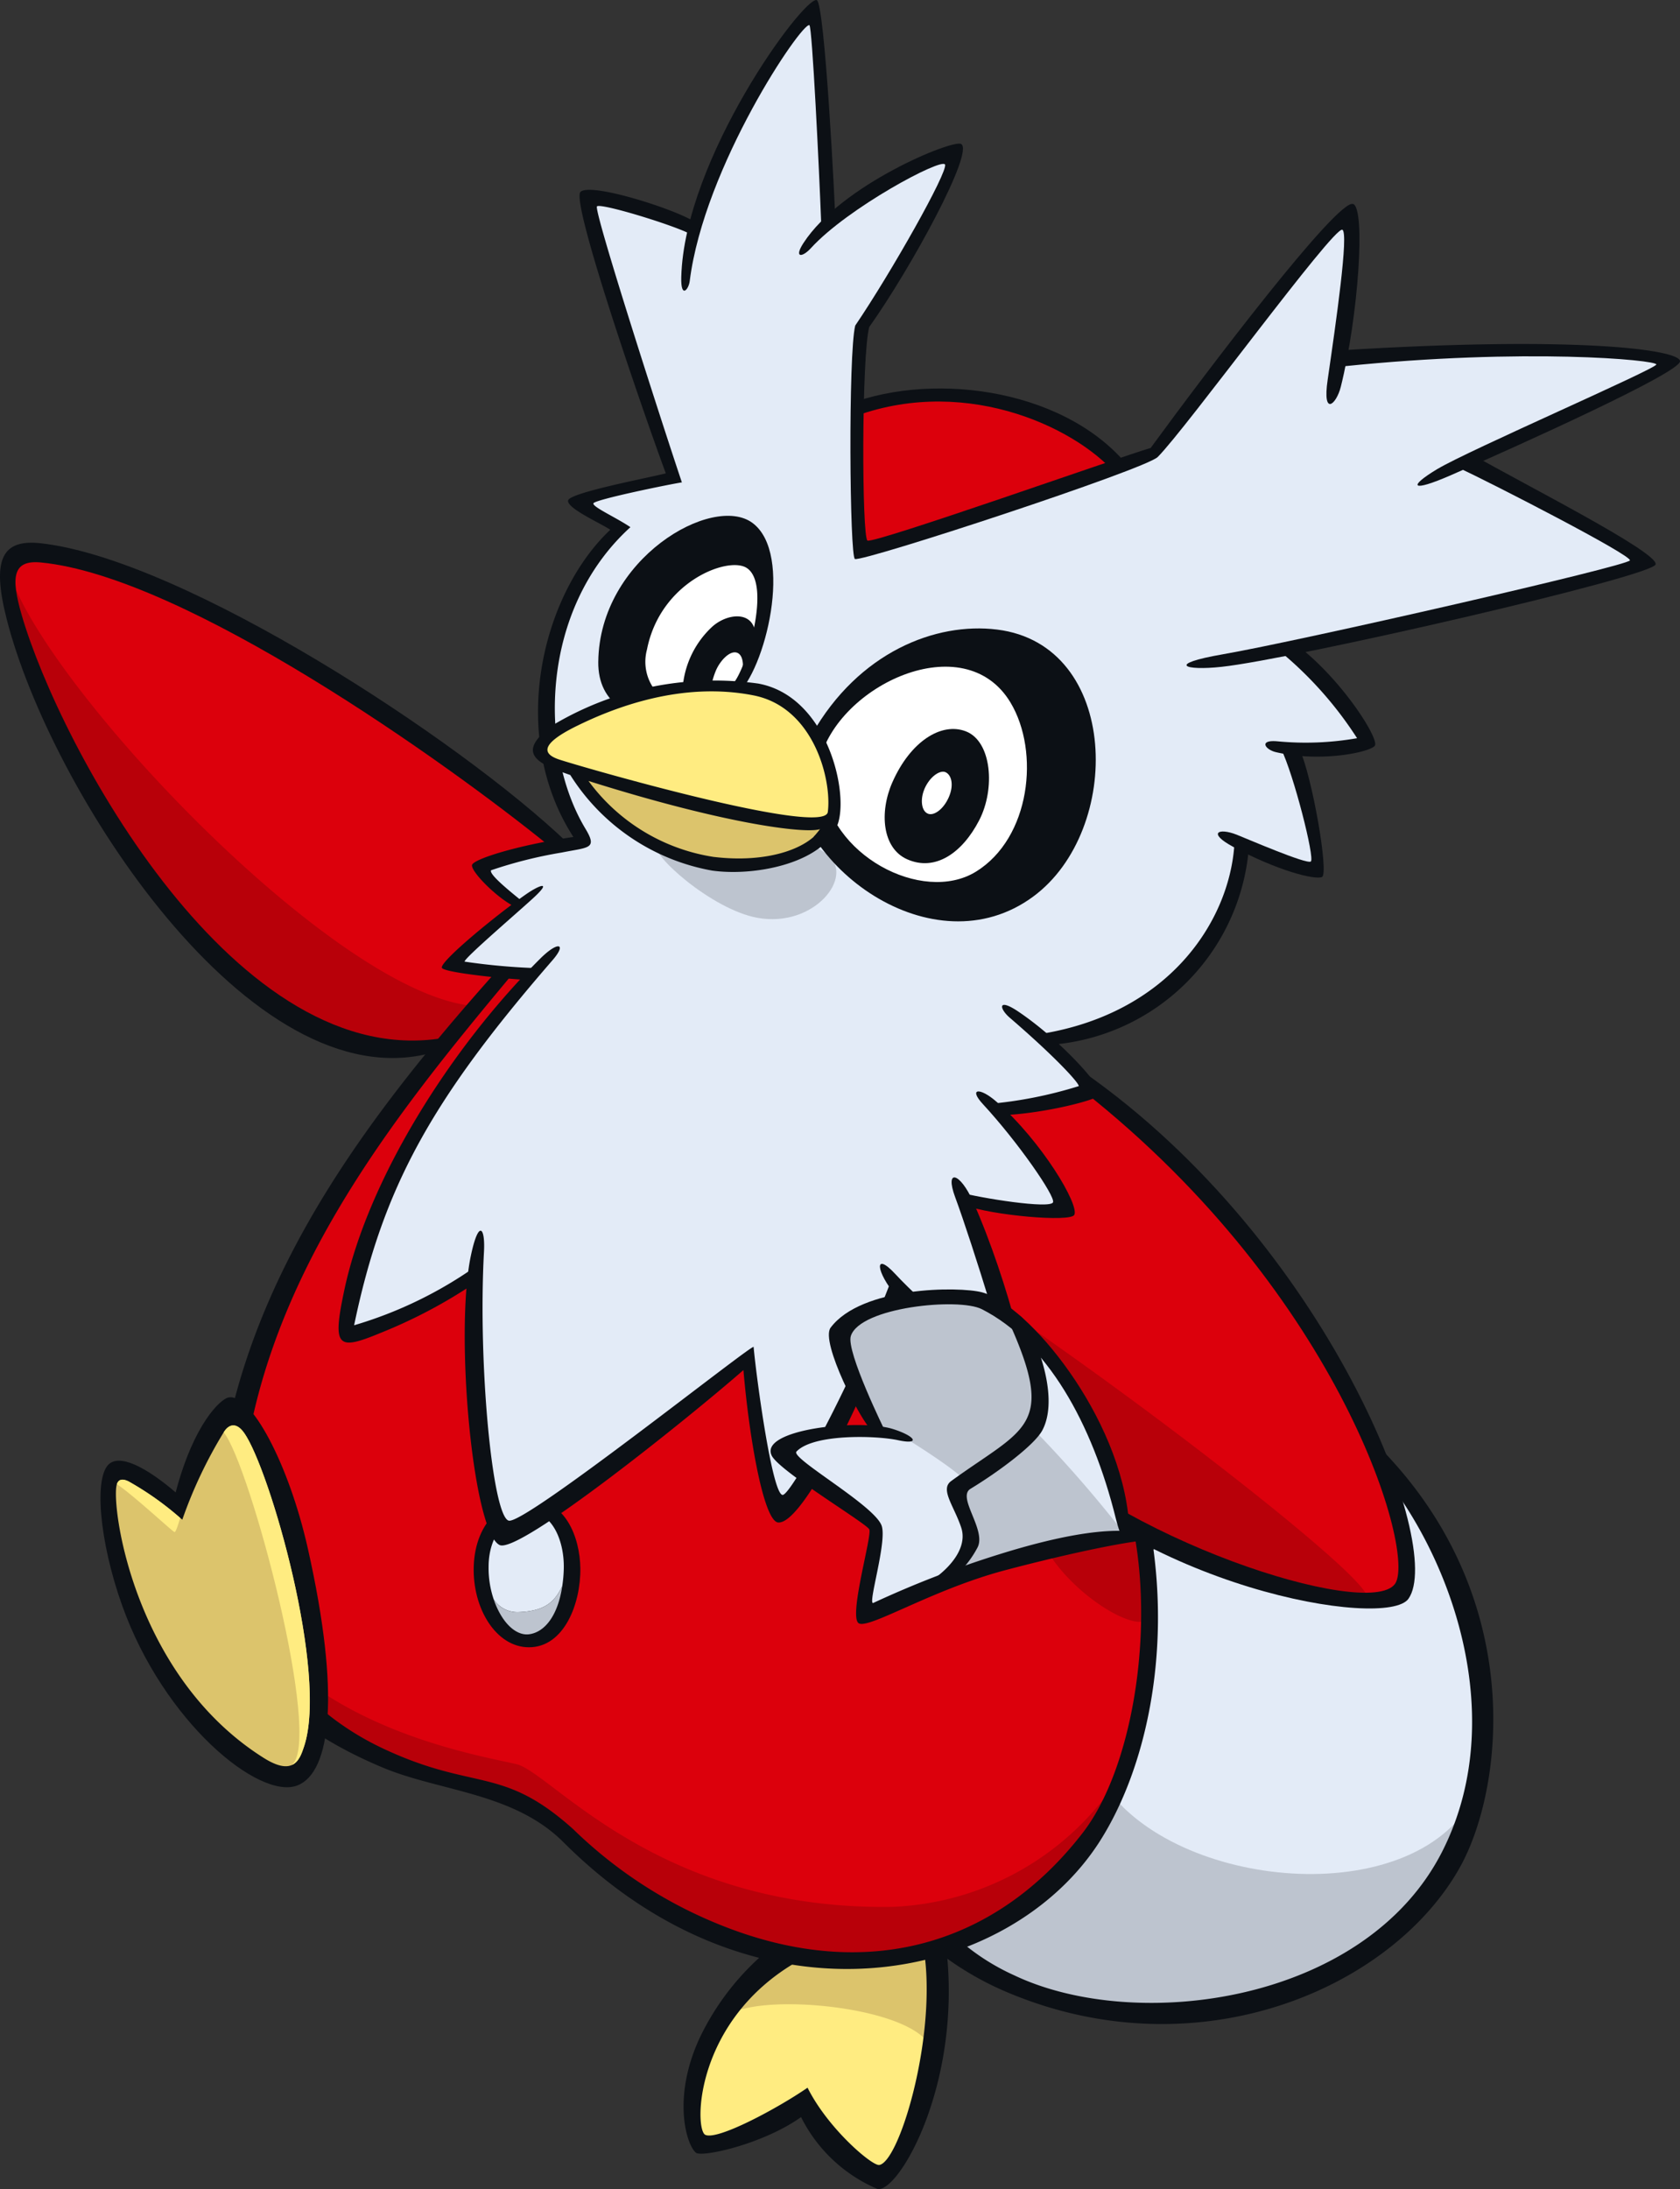 <svg id="Group_950" data-name="Group 950" xmlns="http://www.w3.org/2000/svg" xmlns:xlink="http://www.w3.org/1999/xlink" width="107.495" height="140.012" viewBox="0 0 107.495 140.012">
  <rect x="0" y="0" width="107.495" height="140.012" fill="#333333" stroke="none"/>
  <defs>
    <clipPath id="clip-path">
      <rect id="Rectangle_392" data-name="Rectangle 392" width="107.495" height="140.012" fill="none"/>
    </clipPath>
  </defs>
  <g id="Group_371" data-name="Group 371" clip-path="url(#clip-path)">
    <path id="Path_3122" data-name="Path 3122" d="M116.31,313.857a18.068,18.068,0,0,0-4.2,7.082,7.707,7.707,0,0,0,.247,4.553c.2.159,5.885-1.958,6.281-2.09s4.882,4.5,5.2,4.267c2.243-1.627,4.7-8.8,3.729-12.757-.654-2.676-2.815-2.991-4.4-3.255a8,8,0,0,0-6.862,2.2" transform="translate(-67.586 -188.206)" fill="#ffec81"/>
    <path id="Path_3123" data-name="Path 3123" d="M119.5,318.835c3.168-.792,10.689.132,11.877,2.375.858,1.621.882-5.795.222-5.927a20.1,20.1,0,0,1-9.551-.148c-1.056.528-4.325,4.146-2.547,3.7" transform="translate(-71.872 -190.37)" fill="#dcc46c"/>
    <path id="Path_3124" data-name="Path 3124" d="M117.991,325.093a9.723,9.723,0,0,0,4.9,4.6c1.342.207,5.35-6.619,4.41-15.26-.065-.6-1.508-.717-1.364.651.572,5.428-1.7,12.883-2.945,13.069-.454.069-3.278-2.325-4.587-4.943-1.919,1.323-5.775,3.391-6.545,3.013-.71-.35-.7-7.32,5.93-11.107.77-.44-1.467-1.062-1.942-.683a16.633,16.633,0,0,0-4.289,5.477c-1.83,3.828-.934,6.915-.3,7.456.375.319,4.306-.544,6.73-2.276" transform="translate(-66.734 -189.688)" fill="#0c1015"/>
    <path id="Path_3125" data-name="Path 3125" d="M180.074,234.83c4.046,4.311,8.821,16.519,4.817,23.953C181,266.006,174.2,270.4,163.907,269.935c-6.048-.272-11.541-3.474-12.157-6.114-2.146-9.2,8.642-18.209,12.755-22.7,7.741-8.445,13.647-8.339,15.568-6.294" transform="translate(-91.502 -141.162)" fill="#e3ebf7"/>
    <path id="Path_3126" data-name="Path 3126" d="M163.288,288.916c5.481,6.216,20.52,6.974,23.377-1.1-1.542,12.381-16.28,15.614-23.317,14.69-5-.656-12.354-4.083-11-4.321,5.608-.99,9.423-6.041,10.941-9.273" transform="translate(-91.933 -173.869)" fill="#bdc4cf"/>
    <path id="Path_3127" data-name="Path 3127" d="M178.137,230.257c5.543,5.411,10.142,16.873,5.48,26.022-4.937,9.686-19.567,11.609-27.37,7.9a14.319,14.319,0,0,1-3.3-2.064c-1.432-1.432-2.281-.067-1.336.742a19.578,19.578,0,0,0,4.089,2.364c12.267,5.235,24.749-.195,29.072-7.975,2.934-5.282,4.549-18.76-7.1-28.636-1.21-1.025-1.326-.095.462,1.65" transform="translate(-91.347 -137.842)" fill="#0c1015"/>
    <path id="Path_3128" data-name="Path 3128" d="M138.6,64.863c0,1.936,0,7.013.221,8.725,2.835.089,14.364-4.135,16.125-5.191-1.326-1.988-3.954-2.986-6.24-3.866s-6.9-.883-10.105.331" transform="translate(-83.727 -38.606)" fill="#dc000c"/>
    <path id="Path_3129" data-name="Path 3129" d="M155.267,68.53c-2.422-3.114-9.605-6.637-16.852-4.028,0-.3.224-.439.026-.934,5.9-1.951,14.341-.408,17.91,4.9.73,1.084-.282,1.1-1.084.065" transform="translate(-83.615 -37.911)" fill="#0c1015"/>
    <path id="Path_3130" data-name="Path 3130" d="M1.457,90.449c-3.038,2.884,11.969,30.517,23.513,30.858,4.309.128,4.1-.157,6.808-3.391,1.037-1.239,5.774-8.838,4.685-9.7C20.085,95.25,4.688,87.382,1.457,90.449" transform="translate(-0.64 -54.239)" fill="#dc000c"/>
    <path id="Path_3131" data-name="Path 3131" d="M30.285,122.938a13.623,13.623,0,0,1,1.254-1.913c-8.644-.66-26.59-19.519-29.561-27.186-.211,6.911,14.064,34.147,28.308,29.1" transform="translate(-1.193 -56.687)" fill="#b80009"/>
    <path id="Path_3132" data-name="Path 3132" d="M28.633,119.3C15.14,121.853,3.813,100.649,1.391,92.307.687,89.882.8,88.76,2.615,88.935c9.229.89,25.967,12.8,32.545,18.139.318.258,1.435.06,1.135-.227-6.875-6.571-24.516-18.112-33.679-19.14C.132,87.429-.549,88.718.428,92.556c2.781,10.929,15.6,30.912,27.215,27.734.569-.156,1.954-1.172.99-.99" transform="translate(0 -52.961)" fill="#0c1015"/>
    <path id="Path_3133" data-name="Path 3133" d="M155.183,191.282c1.011,7.617,26.486,17.228,28.118,13.832,2.443-5.089-6.783-22.584-20.21-32.359-5.97-4.413-5.6.12-6.588,3.946-.691,2.673-1.963,9.731-1.32,14.581" transform="translate(-93.638 -103.262)" fill="#dc000c"/>
    <path id="Path_3134" data-name="Path 3134" d="M55.2,148.918c-7.457,8.908-15.047,19.012-16.542,28.776C37.79,183.372,36.7,189.109,41.1,194.9a15.717,15.717,0,0,0,10.1,6.038c1.188.209,4.766.8,5.889,1.831,9.885,9.113,23.32,14.037,33.312,4.742,7.565-7.037,6.26-19.181,5.381-23.052S95.658,166.8,92.667,161c-4.148-8.052-12.969-14.443-18.3-16.011-8.973-2.639-14.7,1.734-19.167,3.933" transform="translate(-22.876 -87.088)" fill="#dc000c"/>
    <path id="Path_3135" data-name="Path 3135" d="M141.376,199.566c4.579,1.164,32.867,22.456,31.232,23.219-2.45,1.144-10.171-1.952-14.274-4.276a19.846,19.846,0,0,1,.432,5.464c-.66,1.319-5.817-1.9-7.054-5.31-1.056-2.9-12.669-19.69-10.335-19.1" transform="translate(-85.217 -120.546)" fill="#b80009"/>
    <path id="Path_3136" data-name="Path 3136" d="M43.13,265.654c1.445,7.408,13.009,9.145,14.515,9.369a6.744,6.744,0,0,1,3.665,1.89c8.465,7.321,12.331,8.7,20.018,9.056,6.2.285,15.06-5.807,16.514-12.111a18.119,18.119,0,0,1-14.668,8.577c-15.021.242-21.834-8.6-24.077-9.126s-10.975-1.958-15.967-7.654" transform="translate(-26.054 -160.479)" fill="#b80009"/>
    <path id="Path_3137" data-name="Path 3137" d="M93.565,192.887c1.222,6.721-.239,15.119-3.307,19.084-5.612,7.255-13.864,9.546-22.935,5.99a28.937,28.937,0,0,1-9.672-6.228c-4.551-4.087-6.29-2.4-12.14-5.144-4.206-1.972-9.813-6.527-9.149-15.834.978-13.7,9.66-24.435,17.519-33.839-.155-.053-.934.069-1.12-.069-8.925,9.994-17.084,21-17.978,34.806-.455,7.027,1.824,12.439,10.7,16.15,3.63,1.518,8.372,1.594,11.544,4.764,12.514,12.506,28.573,9.01,34.345-.09,2.937-4.631,4.5-11.922,3.287-19.474-.077-.48-1.241-.947-1.09-.115" transform="translate(-20.979 -94.749)" fill="#0c1015"/>
    <path id="Path_3138" data-name="Path 3138" d="M83.378,246.577c.03,2.258-1.04,5.049-3.288,5.049-2.1,0-3.623-2.485-3.533-5.18.1-2.988,2.1-4.31,3.468-4.31,2.391,0,3.328,2.446,3.353,4.442" transform="translate(-46.245 -146.271)" fill="#0c1015"/>
    <path id="Path_3139" data-name="Path 3139" d="M80.811,250.681c1.908-.049,2.417-.789,2.86-1.658a8.641,8.641,0,0,0,.1-1.134c.038-1.827-.773-3.541-2.1-3.6-1.28-.052-2.711,1.274-2.711,3.486a6.25,6.25,0,0,0,.324,2.081,1.794,1.794,0,0,0,1.53.824" transform="translate(-47.697 -147.573)" fill="#e3ebf7"/>
    <path id="Path_3140" data-name="Path 3140" d="M82.052,259.316c1.024-.139,1.845-1.238,2.114-3.073-.443.87-.952,1.609-2.86,1.659a1.8,1.8,0,0,1-1.53-.823c.574,1.638,1.508,2.342,2.276,2.237" transform="translate(-48.192 -154.794)" fill="#bdc4cf"/>
    <path id="Path_3141" data-name="Path 3141" d="M71.8,14.176c-.215,1,4.1,14.559,5.244,17.915-1.692.178-5.953,1.006-5.953,1.337s1.6,1.326,2.37,1.707C70.05,38.674,66.395,47.769,71.111,55.3c-2.97.508-6.545,1.12-6.373,1.647a15.89,15.89,0,0,0,2.293,2.293s-4.311,3.392-4.258,3.857,5.551.529,5.551.529C61.008,70.69,55.657,82.006,56.152,86.757a24.428,24.428,0,0,0,8.183-3.872c-.352,2.992.17,15.81,1.916,16.421.782.274,11.842-7.817,15.449-11.1,0,0,.891,9.2,2.276,9.8.475.2,4.85-7.324,7.324-14.154,2.771,2.375,6.966,6.782,7.621,5.939.934-1.2-2.375-9.106-3.563-11.976.276.376,6.038,1.485,6.533.792s-2.771-4.751-4.058-6.335c0,0,5.642-.594,5.741-1.188s-1.234-1.824-2.818-3.111c6.991-.967,11.46-4.635,12.518-12.528.7,0,4.69,1.969,5.042,1.618s-1.431-7.22-2.086-7.657c-.2-.132,4.879.014,5.055-.69s-3.93-5.091-4.458-5.794c2.43-.663,22.209-4.763,22.2-5.467S127.926,31,127.926,31s12.649-5.572,12.5-6.513c-.087-.55-14.131-1.4-20.729-.28.442-2.153.877-8.926.438-9.074S109.1,28.513,107.979,30.111c-1.056,1.055-17.862,6.464-19.093,6.464-.11-2.043-.019-13.7.332-14.581s6.991-10.334,5.759-10.853S86.9,15.647,86.9,15.647s-.337-12.628-1.04-13.332-5.642,7.423-7.572,13.51c-.122.386-6.333-2.342-6.481-1.649" transform="translate(-33.901 -1.372)" fill="#e3ebf7"/>
    <path id="Path_3142" data-name="Path 3142" d="M105.924,134.162c1.409-2.815,9.237-.7,11,.7s-.852,4.707-4.487,4.047c-2.9-.528-6.862-4.047-6.51-4.751" transform="translate(-63.974 -80.208)" fill="#bdc4cf"/>
    <path id="Path_3143" data-name="Path 3143" d="M119.06,14.388c-.14-3.646-.58-12.7-.759-12.777-.487-.2-6.74,9.033-7.659,16.374-.066.528-.579,1.16-.54-.264.2-7.58,7.788-17.885,8.661-17.717.531.1,1.188,13.428,1.188,13.89s-.858,1.353-.891.495" transform="translate(-66.511 -0.001)" fill="#0c1015"/>
    <path id="Path_3144" data-name="Path 3144" d="M164.585,27.067c-.991-.335-9.332,10.654-12.945,15.6-1.974.58-17.646,6.124-18.121,5.927-.366-.2-.383-11.828.112-13.659,2.672-3.761,6.763-11.267,5.873-11.712-.567-.283-7.654,2.606-10.079,6.335-.633.973-.085.944.474.331,2.347-2.574,8.385-5.8,8.582-5.346s-3.421,6.873-5.747,10.3c-.451,1.812-.359,14.829-.017,14.929.584.172,18.582-5.734,19.374-6.526,1.811-1.811,11.267-14.781,11.812-14.533.421.191-.4,5.889-.94,9.6-.349,2.382.559,1.576.841.445,1.116-4.466,1.607-11.419.782-11.7" transform="translate(-78.013 -14.019)" fill="#0c1015"/>
    <path id="Path_3145" data-name="Path 3145" d="M222.353,63.554c1.98-1.188,13.95-6.384,13.991-6.675s-8.439-1.077-20.01.116c-.566.058-.77-.986-.173-1.023,15.113-.942,21.7-.041,21.7.7s-10.481,5.457-14.638,7.276c-2.59,1.133-2.811.77-.866-.4" transform="translate(-130.363 -33.567)" fill="#0c1015"/>
    <path id="Path_3146" data-name="Path 3146" d="M143.22,118.672c-6.389,4.708-15.524-1.945-15.572-8.578-.009-1.288.91-.913,1.413-1.8,2.988-5.253,7.921-7.188,11.848-6.7,7.877.974,8.076,12.83,2.312,17.077" transform="translate(-77.111 -61.329)" fill="#0c1015"/>
    <path id="Path_3147" data-name="Path 3147" d="M96.691,92.66c.074-6.6,7.319-10.756,9.861-8.882,2.672,1.969.82,9.483-1.037,11.026-.688.571-1.187,1.7-3.513,1.729-3.2.041-5.342-1.154-5.312-3.872" transform="translate(-58.41 -50.337)" fill="#0c1015"/>
    <path id="Path_3148" data-name="Path 3148" d="M105.212,99.589a2.985,2.985,0,0,1-.777-2.9c.852-4.334,5.161-5.968,6.363-5.23,1.638,1.006,0,6.456-.841,7.392-.383.426-.719.391-2.192.6-1.144.165-1.707.918-2.552.133" transform="translate(-63.038 -55.146)" fill="#fff"/>
    <path id="Path_3149" data-name="Path 3149" d="M132.342,113.726c1.146-4.824,9.259-8.662,12.217-3.731,1.888,3.146,1.278,8.666-2.22,10.817-3.424,2.1-9.493-1.094-9.79-5.8-.091-1.448-.435-.323-.206-1.287" transform="translate(-79.9 -65.059)" fill="#fff"/>
    <path id="Path_3150" data-name="Path 3150" d="M210.125,73.565c-.351.2-.693.483-1.067.736,2.413,1.129,11.162,5.633,11.075,5.979s-21.061,5.141-26.054,6.008c-3.651.634-2.446,1.059-.07.8,4.556-.489,27.6-5.773,27.77-6.552s-8.4-5.11-11.654-6.975" transform="translate(-115.843 -44.44)" fill="#0c1015"/>
    <path id="Path_3151" data-name="Path 3151" d="M206.677,104.505c-.415.094-.842.2-1.26.262a24.1,24.1,0,0,1,4.959,5.576,19.039,19.039,0,0,1-5.091.2c-1.226-.114-.791.532-.1.693,2.969.693,6.137-.035,6.335-.428.238-.474-2.043-4.1-4.844-6.3" transform="translate(-123.543 -63.13)" fill="#0c1015"/>
    <path id="Path_3152" data-name="Path 3152" d="M197.767,126.94c2.876,1.55,5.252,2.143,5.714,1.946s-.633-6.433-1.424-8.148c-.124-.268-1.339-.335-1.188-.033.791,1.584,2.168,6.99,1.9,7.189s-4.124-1.47-4.75-1.716c-1.171-.459-1.861-.107-.247.762" transform="translate(-118.895 -72.796)" fill="#0c1015"/>
    <path id="Path_3153" data-name="Path 3153" d="M167.654,148.378c8.4-1.281,12.227-7.251,12.569-12.081.031-.44.944,0,.934.112a13.755,13.755,0,0,1-12.689,12.633c-.452.031-1.047-.629-.814-.664" transform="translate(-101.246 -82.22)" fill="#0c1015"/>
    <path id="Path_3154" data-name="Path 3154" d="M143.474,121.161c-.855,1.932-.651,4.23.94,4.937,1.8.8,3.529-.407,4.608-2.492,1.048-2.027.8-5.049-.847-5.689-1.569-.61-3.55.642-4.7,3.244" transform="translate(-86.37 -71.141)" fill="#0c1015"/>
    <path id="Path_3155" data-name="Path 3155" d="M149.144,125.8c-.264.628-.2,1.4.252,1.561.375.132.976-.288,1.315-1.059s.183-1.434-.22-1.607c-.329-.141-.994.262-1.348,1.1" transform="translate(-90.003 -75.313)" fill="#fff"/>
    <path id="Path_3156" data-name="Path 3156" d="M161.57,162.767c-1.344-.906-1.237-.2-.555.387,2.957,2.546,4.416,4.159,4.416,4.374a27.234,27.234,0,0,1-5.844,1.148c.35.241.766.46,1.115.7,2.405-.094,5.926-.951,6.1-1.3.211-.421-2.505-3.471-5.233-5.31" transform="translate(-96.405 -98.064)" fill="#0c1015"/>
    <path id="Path_3157" data-name="Path 3157" d="M156.257,177.126c2.256,2.442,4.64,5.895,4.486,6.277-.175.437-4.611-.254-6.153-.679-.163-.045.245.778.462.858,1.782.66,6.8,1.106,7.051.626.334-.637-2.078-4.694-4.983-7.24-1.059-.928-1.81-.866-.863.158" transform="translate(-93.364 -106.508)" fill="#0c1015"/>
    <path id="Path_3158" data-name="Path 3158" d="M147.025,191.462c1.11,3,3.647,11.215,3.44,11.341s-5.5-4.511-7.282-6.437c-1.361-1.468-1.255-.149.094,1.449,2.075,2.459,7.64,7.058,8.326,6.54.56-.423-1.133-7.421-3.428-12.6-.834-1.883-1.835-2.146-1.15-.291" transform="translate(-85.909 -114.896)" fill="#0c1015"/>
    <path id="Path_3159" data-name="Path 3159" d="M77.134,149.14c-.869,0-5.651-.449-5.73-.79-.1-.423,3.5-3.386,5.415-4.715.786-.545,1.618-.862.569.135-.881.835-4.6,4-4.526,4.192a40.616,40.616,0,0,0,4.693.419c.364.034-.036.758-.421.758" transform="translate(-43.133 -86.459)" fill="#0c1015"/>
    <path id="Path_3160" data-name="Path 3160" d="M90.459,32.68c-1.232-.791-6.615-2.507-7.242-1.881s3.926,13.84,5.46,18c-1.181.3-6.153,1.237-6.252,1.732s2.079,1.455,2.7,1.876c-4.369,4.106-6.59,13.1-2.362,19.647-3.524.512-6.432,1.419-6.486,1.8-.066.462,1.868,2.376,3,2.771.237.082.4-.3.165-.495-1.023-.825-2.078-1.715-1.946-1.946a28.4,28.4,0,0,1,4.525-1.135c1.733-.348,2.3-.218,1.508-1.531C80.512,66.5,80.639,57.484,86.412,52.24c-.918-.622-2.409-1.281-2.37-1.519s4.933-1.237,5.663-1.345c-1.293-3.847-5.668-17.424-5.432-17.653s4.883,1.188,6,1.782c.442.234.635-.533.181-.825" transform="translate(-46.075 -18.524)" fill="#0c1015"/>
    <path id="Path_3161" data-name="Path 3161" d="M102.49,201.728c-2.548,6.8-6.506,14.01-7.045,13.988-.664-.027-1.672-7.428-1.857-9.471-.306-.026-14.625,11.377-15.666,11.116s-1.976-10.023-1.586-17.181c.089-1.624-.352-2.086-.841.247-1.033,4.931.122,17.633,1.837,18.491,1.225.613,12.133-8.149,15.606-11.188.371,4.364,1.3,9.687,2.229,9.749,1.593.107,5.62-8.078,8.016-14.983a6.831,6.831,0,0,0-.692-.769" transform="translate(-45.369 -120.105)" fill="#0c1015"/>
    <path id="Path_3162" data-name="Path 3162" d="M63.578,173.289a26.484,26.484,0,0,1-7.863,3.819c1.831-8.809,4.928-14.393,12.694-23.347.937-1.08.365-1.244-.772-.115-5.736,5.7-11.039,14.124-12.543,21.184-.788,3.7-.464,3.918,2.3,2.773a32.2,32.2,0,0,0,6.137-3.258c.061-.052.272-1.2.044-1.056" transform="translate(-33.057 -92.348)" fill="#0c1015"/>
    <path id="Path_3163" data-name="Path 3163" d="M114.962,100.746a10.538,10.538,0,0,1-1.024,3.043c.338-.844.292-1.727-.15-1.892-.461-.171-1.107.519-1.372,1.173-.406,1-.366,1.756-.146,1.937.177.145-.048.561-.334.536-.823-.074-1.638-.446-1.648-1.07a5.949,5.949,0,0,1,1.854-4.192c.955-.916,2.725-1.129,2.82.464" transform="translate(-66.623 -60.149)" fill="#0c1015"/>
    <path id="Path_3164" data-name="Path 3164" d="M162.63,195.987c6.347,6.943,22.529,12.153,24.265,9.849,1.387-1.84-3.326-18.434-19.982-31.573-.245-.193-.3-1.425.009-1.213,15.716,10.965,23.188,30.419,20.842,33.727-1.412,1.991-17.319-.69-25.412-9.967-1.1-1.266-.856-2.064.278-.823" transform="translate(-97.645 -104.523)" fill="#0c1015"/>
    <path id="Path_3165" data-name="Path 3165" d="M129.774,211.5c-.975.858,1.655,5.142,2.04,6.485-2.464.117-6.167.516-6.167,1.6,0,.594,6.313,4.468,6.313,4.666,0,.858-.669,5.082-.8,5.61s5.941-2.369,6.139-2.434a79.14,79.14,0,0,1,10.765-2.521c-.206-2.5-3.59-12.668-9.181-14.937-1.832-.744-7.3-.058-9.108,1.53" transform="translate(-75.902 -126.661)" fill="#bdc4cf"/>
    <path id="Path_3166" data-name="Path 3166" d="M166.507,221.483a80.07,80.07,0,0,1,5.6,6.412c.454.574-.528-3.464-.957-4.916-.842-2.851-3.466-6.01-5.083-7.763.291,1.311,1.093,4.954.437,6.266" transform="translate(-100.321 -130.01)" fill="#e3ebf7"/>
    <path id="Path_3167" data-name="Path 3167" d="M137.56,217.381s-2.52-5.114-2.2-6.1c.593-1.847,6.9-2.468,8.379-1.716,4.156,2.112,7.059,7.258,8.577,13.394.541,2.186.92,1.277.841.249-.531-6.789-6.453-13.932-9.4-14.719-1.472-.392-7.712-.38-9.691,2.259-.681.908,1.963,6.03,2.623,6.558s.51.073.874.073" transform="translate(-80.919 -125.835)" fill="#0c1015"/>
    <path id="Path_3168" data-name="Path 3168" d="M134.058,231.176c.434.206,3.959,2.442,4.223,2.969.132.264-.424.18-.341,1.129s1.1,2.179.9,2.872a7.444,7.444,0,0,1-4.758,3.759c-.645.176-1.424.667-1.93.544-1.074-.26.589-4.61.259-5.533s-6.046-4-5.6-4.81c.725-1.32,6-1.524,7.253-.93" transform="translate(-76.587 -139.46)" fill="#e3ebf7"/>
    <path id="Path_3169" data-name="Path 3169" d="M145.526,229.95c1.866-.658,4.147-2.514,3.568-4.249-.462-1.386-1.369-2.442-.643-2.969,4.692-3.412,6.747-3.415,3.712-10.145-.4-.894.264-.808.792-.346s2.588,4.864,1.334,7.239c-.486.923-2.753,2.626-4.6,3.747-.892.541,1.041,2.636.447,3.758a6.551,6.551,0,0,1-3.643,3.133c-1.253.264-2.088.228-.966-.168" transform="translate(-87.592 -128.007)" fill="#0c1015"/>
    <path id="Path_3170" data-name="Path 3170" d="M149.007,237.35c-2.007-.907-6.066-.059-9.82,1.114a64.824,64.824,0,0,0-8.067,3.113c-.416.222.88-3.871.527-4.927-.434-1.3-5.856-4.325-5.453-4.75,1.081-1.143,5.08-1.034,6.509-.726s1.131-.249-.32-.711c-2.149-.684-8.59.012-7.774,1.692.488,1,6.046,4.325,6.244,4.72s-1.376,5.7-.652,6.019,4.7-2.17,9.323-3.4c4.538-1.2,9.251-2.172,9.837-1.894.326.154.267.027-.354-.253" transform="translate(-75.232 -139.062)" fill="#0c1015"/>
    <path id="Path_3171" data-name="Path 3171" d="M109.169,128.1c-6.384-.3-14.83-3.068-15.688-3.266,2.326,5.3,12.387,8.547,15.688,3.266" transform="translate(-56.471 -75.413)" fill="#dcc46c"/>
    <path id="Path_3172" data-name="Path 3172" d="M101.106,111.012c-4.919-.97-9.475.933-11.848,2.1-2.564,1.261-2.356,2.176-1.345,2.521,1.877.639,17.911,5.514,18.185,3.382.277-2.148-.936-7.2-4.992-8" transform="translate(-52.682 -66.9)" fill="#ffec81"/>
    <path id="Path_3173" data-name="Path 3173" d="M100.518,110.076a20.221,20.221,0,0,0-12.992,2.586c-2.167,1.509-1.506,2.26-.142,2.841.3.129.688.273,1.132.426a13.554,13.554,0,0,0,9.075,6.112c2.834.4,7.363-.536,8.086-3.124.611-2.185-.845-8.076-5.16-8.842m-11.589,2.719c2.261-1.113,6.63-2.881,11.315-1.958,3.863.762,5.014,5.411,4.751,7.456-.208,1.615-15.942-2.929-17.221-3.365-.963-.329-1.286-.933,1.155-2.134m8.807,8.381a12.246,12.246,0,0,1-8.054-4.865c9.111,2.87,14.143,3.4,14.862,3.062-.863,1.294-3.453,2.195-6.808,1.8" transform="translate(-52.026 -66.361)" fill="#0c1015"/>
    <path id="Path_3174" data-name="Path 3174" d="M16.824,229.957c-1.028.79-.662,4.981.8,9.072,2.661,7.459,8.766,12.462,11.212,11.516,2.149-.833,2.777-5.808.666-15.178-1.226-5.438-3.665-9.954-5.087-9.633-.494.111-2.2,1.649-3.366,6.07-1.451-1.253-3.365-2.507-4.223-1.847" transform="translate(-9.81 -136.353)" fill="#0c1015"/>
    <path id="Path_3175" data-name="Path 3175" d="M26.941,230.749c-.462-.66-.924-.594-1.253-.131-.016.021-.037.055-.059.089a28.934,28.934,0,0,0-2.647,5.585c-.045-.038-.091-.074-.137-.112a19.431,19.431,0,0,0-3.293-2.33c-.383-.191-.653-.152-.758.178a.947.947,0,0,0-.034.152c-.262,1.829,1.335,12.258,9.435,17.352.875.55,1.428.616,1.8.451.451-.2.63-.742.775-1.177,1.559-4.677-2.184-17.71-3.827-20.057" transform="translate(-11.317 -139.099)" fill="#dcc46c"/>
    <path id="Path_3176" data-name="Path 3176" d="M22.936,241.478a19.468,19.468,0,0,0-3.293-2.33c-.383-.191-.654-.152-.758.178.947.6,3.43,2.911,3.682,3.056.069.039.2-.327.369-.9" transform="translate(-11.408 -144.398)" fill="#ffec81"/>
    <path id="Path_3177" data-name="Path 3177" d="M37.461,230.749c-.462-.66-.924-.594-1.253-.131-.016.021-.037.055-.059.089,1.66,1.988,6.351,19.59,4.365,21.277.451-.2.63-.742.775-1.177,1.559-4.677-2.184-17.71-3.827-20.057" transform="translate(-21.837 -139.099)" fill="#ffec81"/>
  </g>
</svg>
